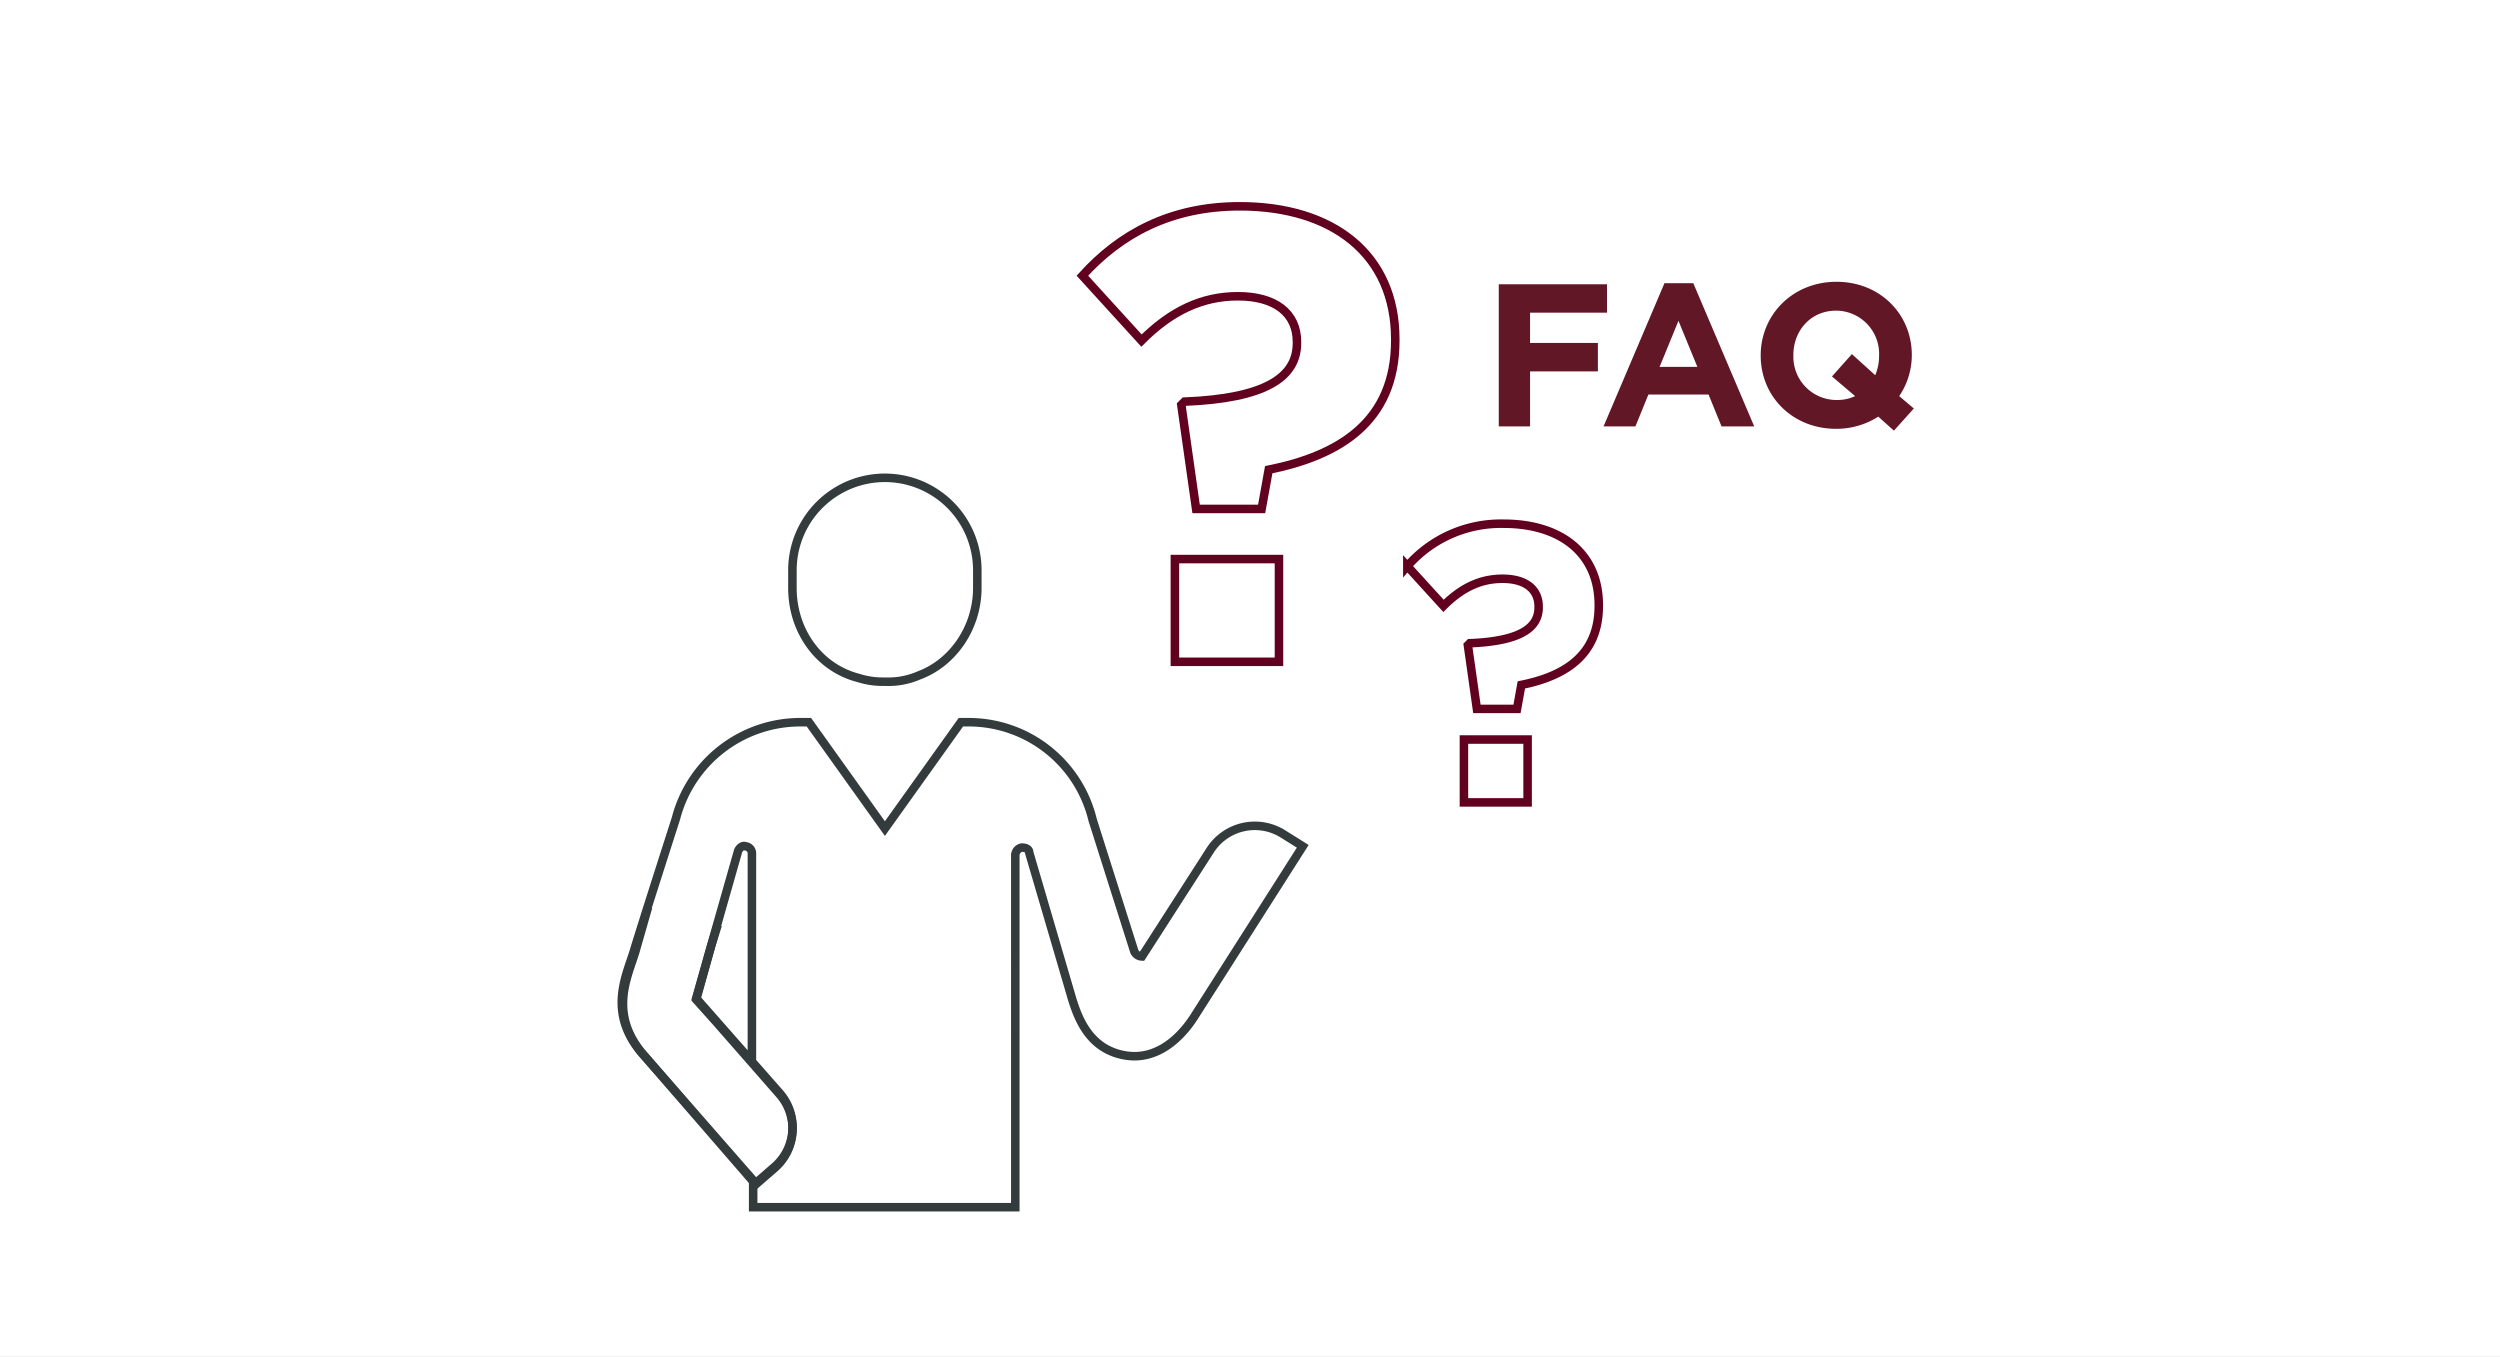 <svg xmlns="http://www.w3.org/2000/svg" xmlns:xlink="http://www.w3.org/1999/xlink" width="498.656" height="270.646" viewBox="0 0 498.656 270.646">
  <rect x="0" y="0" width="498.656" height="270.646" fill="#808080" stroke="none"/>
  <defs>
    <clipPath id="clip-path">
      <rect id="Rectangle_1480" data-name="Rectangle 1480" width="498.656" height="270.646" fill="none"/>
    </clipPath>
  </defs>
  <g id="club-coach-faq-quicklink" transform="translate(0 -0.729)">
    <g id="_1" data-name="1" transform="translate(0 0.73)">
      <rect id="Rectangle_1479" data-name="Rectangle 1479" width="498.656" height="270.646" transform="translate(0 0)" fill="#fff"/>
      <g id="Group_5269" data-name="Group 5269" transform="translate(0 0)">
        <g id="Group_5268" data-name="Group 5268" clip-path="url(#clip-path)">
          <path id="Path_84666" data-name="Path 84666" d="M108.659,94.863H107.9a15.894,15.894,0,0,1-4.8-.757c-7.83-2.02-13.134-9.347-13.134-17.934V72.635a18.439,18.439,0,0,1,36.878,0v3.537c0,7.83-4.8,14.9-11.62,17.428A15.207,15.207,0,0,1,108.659,94.863Z" transform="translate(68.093 41.109)" fill="none" stroke="#343b3c" stroke-width="1.7"/>
          <path id="Path_84667" data-name="Path 84667" d="M96.8,173.382v5.3h52.286V108.467a1.6,1.6,0,0,1,1.263-1.516c.757,0,1.514.253,1.514,1.01l8.589,29.3c1.261,4.041,3.535,9.851,10.355,11.114s11.62-4.043,13.893-7.579l21.722-34.1-4.041-2.526a10.562,10.562,0,0,0-14.4,3.284l-13.64,21.218a1.706,1.706,0,0,1-1.516-1.01L164.5,101.394a25.425,25.425,0,0,0-24.754-19.45h-1.514l-15.156,21.218L107.917,81.944H106.15a25.632,25.632,0,0,0-24.754,19.2s-6.82,21.218-8.336,26.269-5.3,12.126,1.263,20.207l22.987,26.27L101.1,170.6a10.4,10.4,0,0,0,1.01-14.65L85.436,137.009l8.336-29.3c.253-.757,1.01-1.263,1.514-1.01a1.414,1.414,0,0,1,1.263,1.516v41.423" transform="translate(53.428 62.109)" fill="none" stroke="#343b3c" stroke-width="1.7"/>
          <path id="Path_84668" data-name="Path 84668" d="M89.621,106.472l-1.263,4.041-3.031,10.863,4.294,4.8L102,140.319a10.394,10.394,0,0,1-1.01,14.649l-3.79,3.284L74.467,131.983C67.9,123.9,71.687,116.828,73.2,111.776l2.526-8.841" transform="translate(53.537 77.997)" fill="none" stroke="#343b3c" stroke-width="1.7"/>
          <path id="Path_84669" data-name="Path 84669" d="M142.62,62.97l.641-.639c16.147-.641,22.426-4.87,22.426-11.662v-.257c0-5.766-4.357-9.1-11.79-9.1-7.177,0-13.328,2.946-19.222,8.842l-11.79-12.945c7.433-8.2,17.428-13.839,31.4-13.839,18.454,0,31.012,9.484,31.012,26.527v.256c0,16.276-11.277,22.939-25.244,25.759l-1.411,7.816H145.568Zm-1.281,30.757H162.1v20.5H141.339Z" transform="translate(93.007 17.779)" fill="none" stroke="#62001f" stroke-width="1.7"/>
          <path id="Path_84670" data-name="Path 84670" d="M171.854,83.637l.392-.392c9.881-.392,13.723-2.98,13.723-7.135v-.158c0-3.528-2.667-5.566-7.214-5.566-4.392,0-8.155,1.8-11.762,5.409l-7.214-7.92a24.766,24.766,0,0,1,19.209-8.468c11.293,0,18.976,5.8,18.976,16.232V75.8c0,9.96-6.9,14.036-15.446,15.761l-.863,4.784h-8Zm-.785,18.82h12.7V115h-12.7Z" transform="translate(120.931 45.053)" fill="none" stroke="#62001f" stroke-width="1.7"/>
          <path id="Path_84671" data-name="Path 84671" d="M170.161,32.219h21.59v5.673H176.4v6.035h13.53V49.6H176.4V60.575h-6.239Z" transform="translate(128.788 24.475)" fill="#621726"/>
          <path id="Path_84672" data-name="Path 84672" d="M194.206,32.1h5.752l12.152,28.558h-6.521L203,54.3H191.006l-2.591,6.36h-6.358Zm6.562,16.688L197,39.6l-3.765,9.194Z" transform="translate(137.791 24.388)" fill="#621726"/>
          <path id="Path_84673" data-name="Path 84673" d="M226.471,61.634l-3.12-2.8a15.448,15.448,0,0,1-8.426,2.43c-8.746,0-15.026-6.521-15.026-14.582v-.081c0-8.062,6.36-14.663,15.111-14.663s15.028,6.52,15.028,14.582v.081a14.549,14.549,0,0,1-2.514,8.141l2.918,2.47Zm-7.735-6.887-4.621-3.928,3.972-4.455,4.657,4.211a9.956,9.956,0,0,0,.77-3.888v-.081a8.615,8.615,0,0,0-8.589-8.911c-5.019,0-8.507,3.969-8.507,8.83v.081a8.616,8.616,0,0,0,8.591,8.911,8.526,8.526,0,0,0,3.726-.77" transform="translate(151.295 24.266)" fill="#621726"/>
        </g>
      </g>
    </g>
  </g>
</svg>
